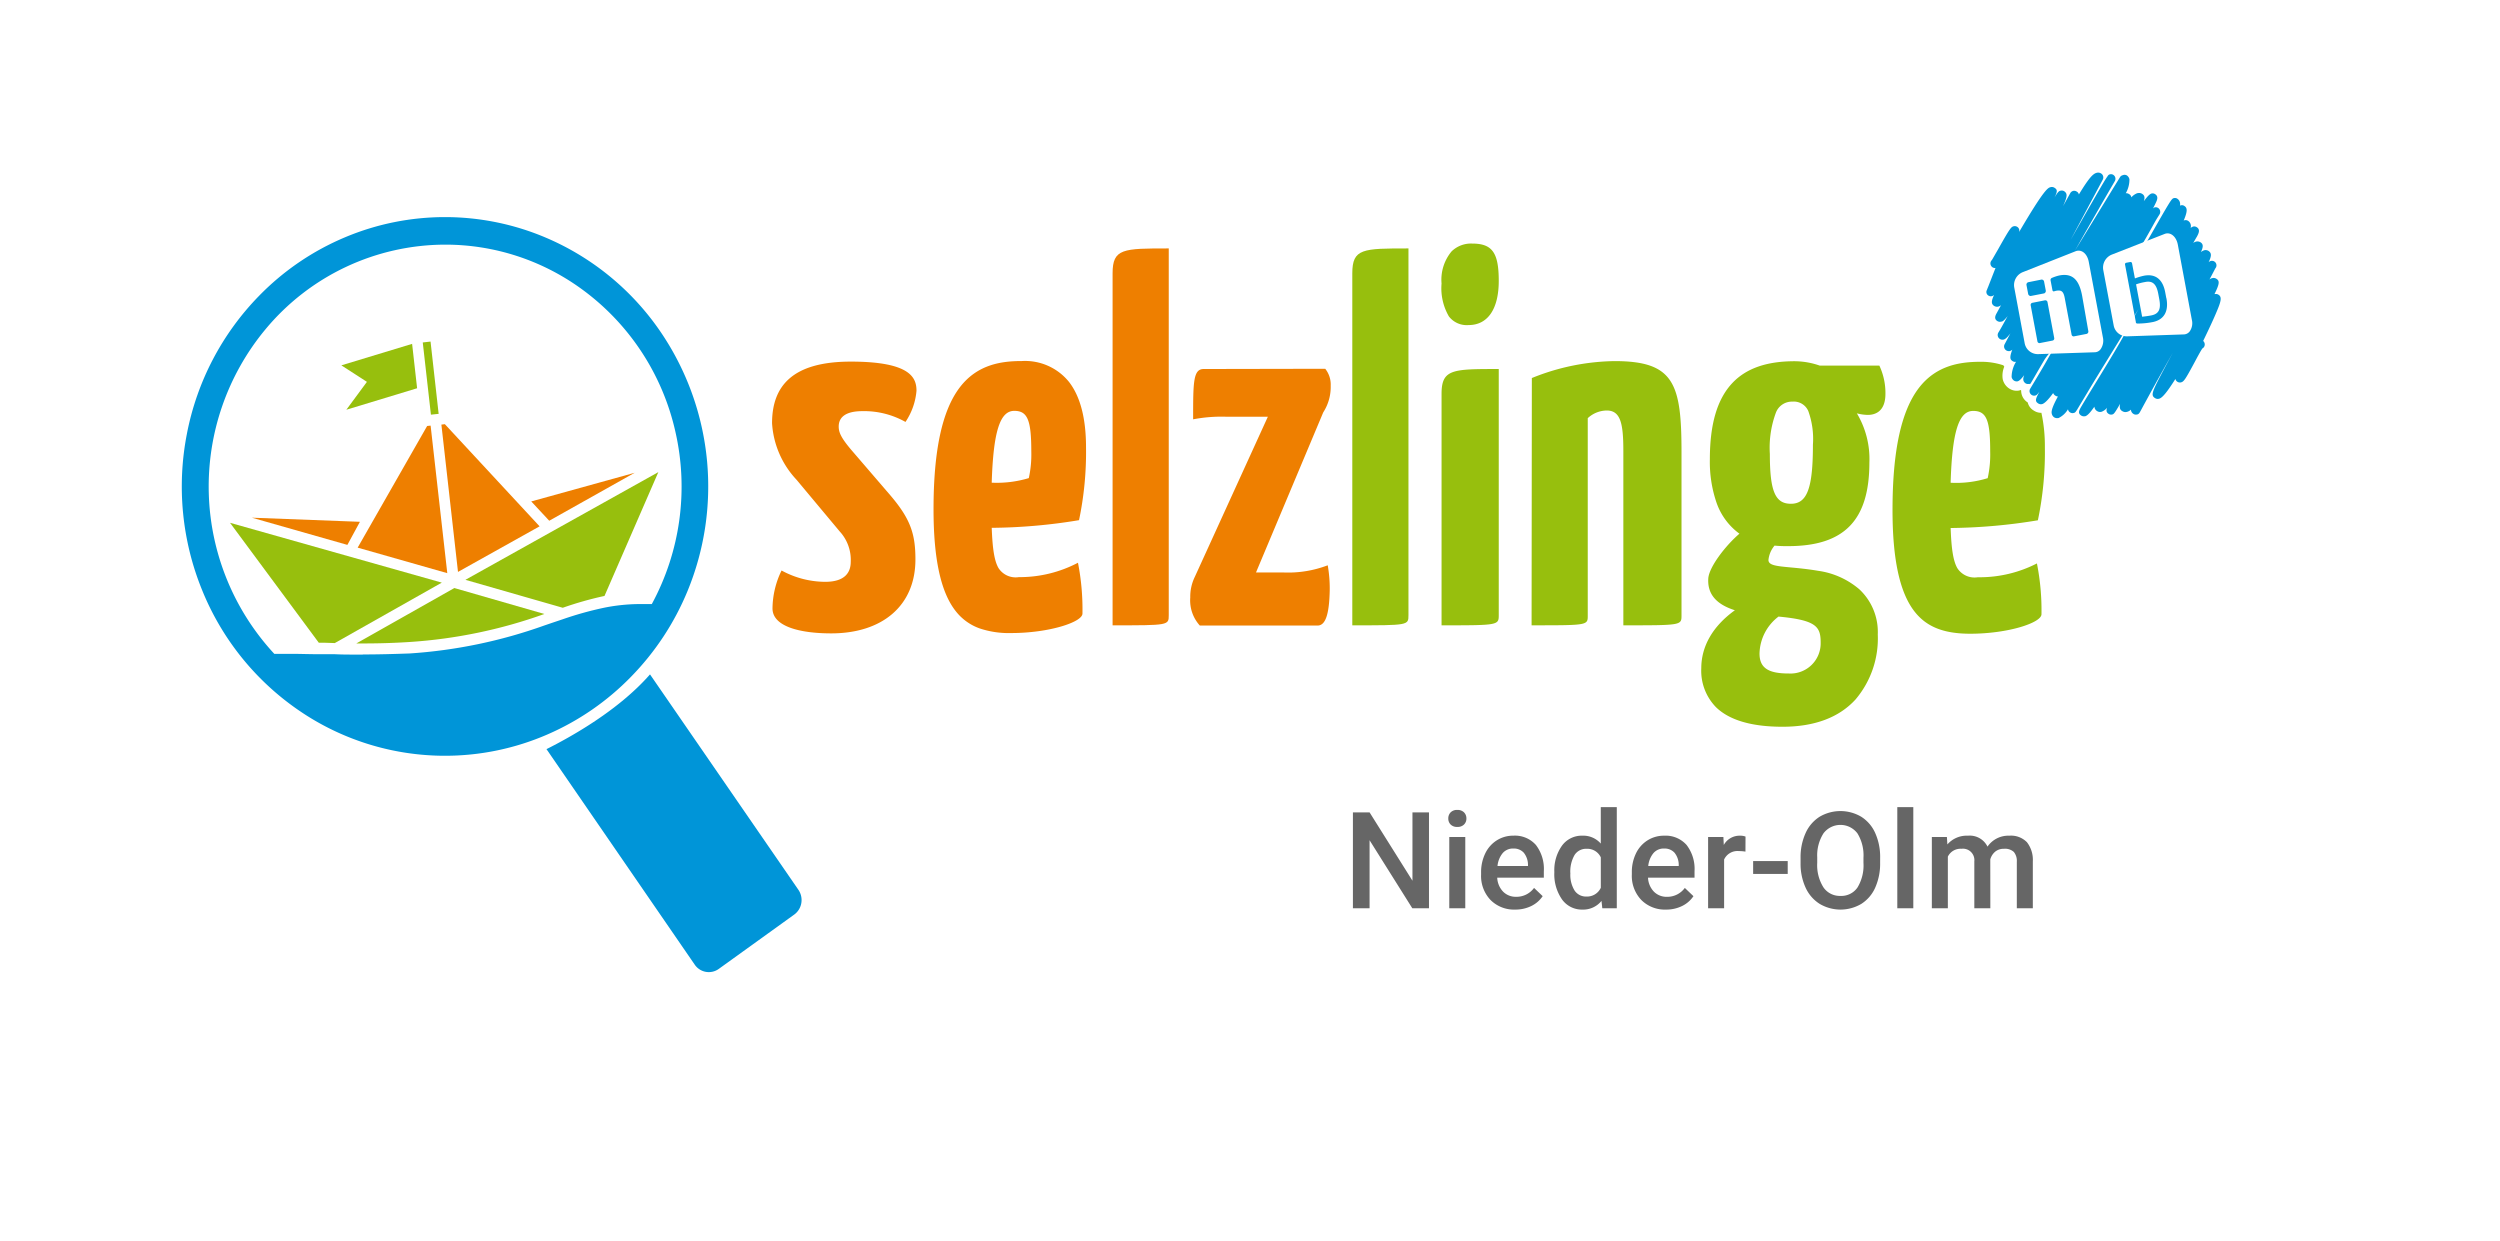 <svg xmlns="http://www.w3.org/2000/svg" xmlns:xlink="http://www.w3.org/1999/xlink" width="278" height="138" viewBox="0 0 278 138">
  <defs>
    <filter id="Rechteck_14" x="0" y="0" width="278" height="138" filterUnits="userSpaceOnUse">
      <feOffset dx="5" dy="5" input="SourceAlpha"/>
      <feGaussianBlur stdDeviation="4" result="blur"/>
      <feFlood flood-opacity="0.302"/>
      <feComposite operator="in" in2="blur"/>
      <feComposite in="SourceGraphic"/>
    </filter>
  </defs>
  <g id="Gruppe_65" data-name="Gruppe 65" transform="translate(-591.82 -772.5)">
    <g id="Gruppe_37" data-name="Gruppe 37" transform="translate(136.18 61)">
      <g transform="matrix(1, 0, 0, 1, 455.64, 711.5)" filter="url(#Rechteck_14)">
        <rect id="Rechteck_14-2" data-name="Rechteck 14" width="254" height="114" rx="23" transform="translate(7 7)" fill="rgba(255,255,255,0.9)"/>
      </g>
    </g>
    <g id="Gruppe_62" data-name="Gruppe 62">
      <g id="selzlinge" transform="translate(611.37 791)">
        <path id="Shape" d="M16.061,3.247a7.313,7.313,0,0,1-1.225,3.462,9.366,9.366,0,0,0-4.8-1.2c-1.786,0-2.625.63-2.625,1.71,0,.63.223,1.253,1.617,2.852l4.127,4.8c2.233,2.624,2.787,4.278,2.787,7.131,0,5.137-3.68,8.218-9.364,8.218-3.572,0-6.529-.8-6.529-2.769a9.833,9.833,0,0,1,1.008-4.223,10.205,10.205,0,0,0,4.851,1.26c2.118,0,2.842-.969,2.842-2.229A4.673,4.673,0,0,0,7.53,18.893L2.706,13.119A10.049,10.049,0,0,1,0,6.847C0,2.693,2.287,0,8.755,0,15.446,0,16.061,1.828,16.061,3.247Z" transform="translate(66.303 21.711)" fill="#ee7f00"/>
        <path id="Shape-2" data-name="Shape" d="M8.646,30.247a10.165,10.165,0,0,1-3.492-.507A5.863,5.863,0,0,1,2.42,27.749C.792,25.638,0,21.956,0,16.491,0,9.919.962,5.473,2.942,2.9S7.653,0,9.817,0a6.279,6.279,0,0,1,5.24,2.312c1.258,1.61,1.9,4.058,1.9,7.276a36.874,36.874,0,0,1-.778,8.107,61.8,61.8,0,0,1-9.708.851c.088,2.406.306,3.7.754,4.475A2.268,2.268,0,0,0,9.479,24.03h.114a13.968,13.968,0,0,0,6.468-1.6,26.9,26.9,0,0,1,.5,5.649C16.562,29.035,12.835,30.247,8.646,30.247ZM8.978,5.539c-1.6,0-2.327,2.315-2.509,7.989h.025a12.335,12.335,0,0,0,4.1-.511,12.208,12.208,0,0,0,.277-2.97C10.872,6.55,10.447,5.539,8.978,5.539Z" transform="translate(84.259 21.648)" fill="#ee7f00"/>
        <path id="Shape-3" data-name="Shape" d="M6.245,40.777c0,1.135,0,1.135-6.245,1.135V2.769C0,0,1.17,0,6.245,0Z" transform="translate(104.17 9.125)" fill="#ee7f00"/>
        <path id="Shape-4" data-name="Shape" d="M15.007,0a2.811,2.811,0,0,1,.609,1.883,5.225,5.225,0,0,1-.832,2.97l-7.476,17.8h3.072a12.344,12.344,0,0,0,4.905-.8,14.989,14.989,0,0,1,.223,2.769c-.054,2.624-.447,3.932-1.353,3.932H1.063A4.17,4.17,0,0,1,0,25.422a5,5,0,0,1,.507-2.285l8.119-17.8H4.107a16.809,16.809,0,0,0-3.789.284c0-4.112,0-5.594,1.17-5.594Z" transform="translate(112.808 22.507)" fill="#ee7f00"/>
        <path id="Shape-5" data-name="Shape" d="M6.245,40.777c0,1.135,0,1.135-6.245,1.135V2.769C0,0,1.17,0,6.245,0Z" transform="translate(130.826 9.125)" fill="#97bf0d"/>
        <path id="Shape-6" data-name="Shape" d="M0,42.452H0V16.719C0,13.95,1.222,13.95,6.36,13.95V41.317C6.36,42.441,6.3,42.452,0,42.452Zm3.01-33.39A2.5,2.5,0,0,1,.816,8.1,6.222,6.222,0,0,1,0,4.444,4.918,4.918,0,0,1,1.116.869,3.087,3.087,0,0,1,3.4,0C5.642,0,6.36,1.009,6.36,4.154,6.36,7.273,5.14,9.062,3.011,9.062Z" transform="translate(140.751 8.585)" fill="#97bf0d"/>
        <path id="Shape-7" data-name="Shape" d="M.027,1.883A25.242,25.242,0,0,1,9.228,0c6.637,0,7.442,2.513,7.442,10.163V28.246c0,1.135.054,1.135-6.468,1.135V10c0-2.97-.277-4.507-1.84-4.507a3.154,3.154,0,0,0-2.118.852v21.9c0,1.135.108,1.135-6.245,1.135Z" transform="translate(150.764 21.655)" fill="#97bf0d"/>
        <path id="Shape-8" data-name="Shape" d="M9.032,40.646c-3.417,0-5.9-.727-7.381-2.16A5.792,5.792,0,0,1,0,34.144c0-2.463,1.292-4.694,3.735-6.452-2.1-.668-3.064-1.826-2.957-3.538C.861,22.9,2.67,20.523,4.242,19.177A7.175,7.175,0,0,1,1.7,15.746,13.993,13.993,0,0,1,.954,10.9c0-3.929.823-6.707,2.515-8.491C5.009.789,7.269,0,10.379,0a8.6,8.6,0,0,1,2.787.484H19.8a7.167,7.167,0,0,1,.677,3.144c0,2.036-1.225,2.34-1.956,2.34A5.032,5.032,0,0,1,17.3,5.794a9.888,9.888,0,0,1,1.393,5.476c-.006,6.425-2.794,9.291-9.039,9.291l-.276,0c-.411,0-.826-.019-1.232-.058A2.942,2.942,0,0,0,7.469,22.1c0,.6.882.68,2.483.831.824.077,1.85.173,3.037.373a8.935,8.935,0,0,1,4.594,2.064,6.5,6.5,0,0,1,2.043,5.012,10.487,10.487,0,0,1-2.474,7.231C15.312,39.624,12.579,40.646,9.032,40.646Zm-.44-12.254h0A5.314,5.314,0,0,0,6.475,32.5c0,1.579.937,2.223,3.234,2.223a3.358,3.358,0,0,0,3.566-3.42c0-1.756-.423-2.51-4.682-2.908Zm1.535-23.9A1.9,1.9,0,0,0,8.3,5.711a11.192,11.192,0,0,0-.676,4.6c0,4.141.591,5.539,2.341,5.539,1.808,0,2.449-1.718,2.449-6.564A9.12,9.12,0,0,0,11.9,5.541,1.752,1.752,0,0,0,10.128,4.493Z" transform="translate(169.633 21.669)" fill="#97bf0d"/>
        <path id="Shape-9" data-name="Shape" d="M2.51,0C.778,0,.162,2.769,0,7.989a11.767,11.767,0,0,0,4.127-.512A12.19,12.19,0,0,0,4.4,4.507C4.4.858,3.9,0,2.51,0Z" transform="translate(197.359 27.194)" fill="none"/>
        <path id="Shape-10" data-name="Shape" d="M8.64,30.24c-2.968,0-4.887-.774-6.223-2.51C.791,25.616,0,21.94,0,16.492,0,9.917.961,5.469,2.939,2.9S7.646,0,9.81,0h.075A7.815,7.815,0,0,1,12.32.388l.108.152a2.594,2.594,0,0,0-.175,1.385,1.675,1.675,0,0,0,.731,1.052,1.5,1.5,0,0,0,1.116.215l.129-.056.075.056a1.547,1.547,0,0,0,.676,1.294l.054.035a1.437,1.437,0,0,0,.677.906,1.5,1.5,0,0,0,.828.249h.018a17.568,17.568,0,0,1,.385,3.842,36.864,36.864,0,0,1-.778,8.107,62.473,62.473,0,0,1-9.7.859c.084,2.4.3,3.7.749,4.47a2.274,2.274,0,0,0,2.261,1.007l.23,0a13.969,13.969,0,0,0,6.354-1.539,26.834,26.834,0,0,1,.507,5.649C16.562,29.029,12.832,30.24,8.64,30.24ZM8.971,5.463c-1.608,0-2.335,2.315-2.51,7.989h.023a11.846,11.846,0,0,0,4.1-.512,12.2,12.2,0,0,0,.277-2.97C10.866,6.474,10.441,5.463,8.971,5.463Z" transform="translate(190.898 21.731)" fill="#97bf0d"/>
        <path id="Shape-11" data-name="Shape" d="M25.8,13.577a.485.485,0,0,0-.365-.069h-.068c.562-1.142.589-1.461.21-1.7a.571.571,0,0,0-.474-.069.618.618,0,0,0-.3.159c.44-.817.677-1.315.717-1.329a.516.516,0,0,0,.047-.387.5.5,0,0,0-.913-.126V10.1c.406-.831.406-1.135.054-1.385a.6.6,0,0,0-.487-.076,1,1,0,0,0-.365.208c.25-.554.3-.872-.041-1.094a.663.663,0,0,0-.514-.076A1.039,1.039,0,0,0,23,7.824c.183-.3.311-.547.406-.692.176-.332.419-.782,0-1.052A.511.511,0,0,0,23,6h0a.746.746,0,0,0-.291.166.7.7,0,0,0-.277-.8.524.524,0,0,0-.386-.069h0a.347.347,0,0,0-.108.042c.474-1.108.392-1.426.068-1.634a.465.465,0,0,0-.359-.069h0a.327.327,0,0,0-.115.042.963.963,0,0,0,0-.318.693.693,0,0,0-.3-.457.485.485,0,0,0-.365-.069h0c-.284.069-.284.069-3.051,4.915a10.615,10.615,0,0,1-1.292,1.786s.291-.582.447-.914c.088-.187.2-.367.277-.512.71-1.17,1.313-2.319,1.671-2.928l.338-.54a.522.522,0,0,0,.061-.388.505.505,0,0,0-.216-.318.491.491,0,0,0-.365-.069h0a.351.351,0,0,0-.223.145h0c.129-.249.23-.443.3-.6.156-.318.365-.748-.047-1.011a.5.5,0,0,0-.386-.076h0c-.176.042-.406.228-.873.858.122-.367.108-.63-.176-.81a.624.624,0,0,0-.48-.09h-.054a1.663,1.663,0,0,0-.677.471.491.491,0,0,0-.264-.367A.5.5,0,0,0,15.5,2.3,3.08,3.08,0,0,0,15.907.741a.693.693,0,0,0-.291-.429.51.51,0,0,0-.453-.021h0a.481.481,0,0,0-.311.228L9.845,8.682c1.421-2.506,2.963-5.206,4.438-7.733a.519.519,0,0,0-.162-.692.471.471,0,0,0-.359-.069h0a.384.384,0,0,0-.244.152h0l-.047.076c-.264.346-.832,1.343-2.53,4.3L9.365,7.484,12.937.79A.519.519,0,0,0,12.761.1a.617.617,0,0,0-.494-.076c-.4.1-.832.519-1.982,2.409a.476.476,0,0,0-.257-.332.478.478,0,0,0-.386-.062.523.523,0,0,0-.311.242L8.526,3.732C9,2.673,9.04,2.348,8.661,2.078a.5.5,0,0,0-.372-.069H8.255c-.176.042-.284.1-.677.762.345-.692.318-.879,0-1.08a.537.537,0,0,0-.447-.069c-.284.076-.677.187-3.5,5a.49.49,0,0,0-.2-.588.518.518,0,0,0-.379-.069h0c-.3.076-.406.173-1.759,2.582C1.03,9,.712,9.561.61,9.728a.421.421,0,0,0-.081.1.515.515,0,0,0-.068.388.533.533,0,0,0,.223.318.471.471,0,0,0,.332.069L.191,12.718c-.047.111-.088.208-.115.291l-.041.09h0a.462.462,0,0,0,.2.582.484.484,0,0,0,.392.055.518.518,0,0,0,.23-.132c-.257.561-.392.969,0,1.218a.617.617,0,0,0,.487.076.953.953,0,0,0,.284-.152l-.487.893c-.115.208-.332.609.068.865a.544.544,0,0,0,.44.069c.135,0,.284-.076.717-.616-.359.637-.677,1.26-1.042,1.848A.519.519,0,0,0,1.5,18.5a.537.537,0,0,0,.413.069h0c.2-.048.426-.249.758-.692l-.636,1.2a.519.519,0,0,0,.169.692.557.557,0,0,0,.406.076h0a.726.726,0,0,0,.271-.152c-.359.948-.21,1.115.047,1.281a.484.484,0,0,0,.372.062h0a3.26,3.26,0,0,0-.494,1.7.637.637,0,0,0,.271.4.558.558,0,0,0,.392.076h0c.169-.048.365-.2.737-.692-.149.388-.169.692.149.914a.518.518,0,0,0,.365.069h0c.277-.069-.23.658,1.746-2.707.616-.928.737-.775,1.353-1.786-1.576,2.672-.609,1.135-2.95,5.026a.512.512,0,0,0,.169.692.5.5,0,0,0,.372.069h0c.129-.035.216-.055.494-.443-.419.782-.548,1.059-.142,1.315a.551.551,0,0,0,.433.076h0c.264-.069.677-.464,1.231-1.232a.592.592,0,0,0,.244.291.513.513,0,0,0,.284.09c-.568,1.059-.778,1.627-.677,1.938a.63.63,0,0,0,.257.381.624.624,0,0,0,.447.083h.041a2.484,2.484,0,0,0,1.055-.983.485.485,0,0,0,.237.36.5.5,0,0,0,.379.062h0c.2-.048.216-.062.636-.775l.886-1.475c1.57-2.631,2.977-4.846,5.7-9.312-1.732,3.157-1.982,3.7-5.534,9.464-.311.519-.568.942-.737,1.232-.325.547-.528.879-.1,1.149a.557.557,0,0,0,.406.076h.034c.244-.062.548-.381,1.028-1.066a.611.611,0,0,0,.3.492.6.6,0,0,0,.5.076,1.443,1.443,0,0,0,.609-.45c-.108.3-.088.519.183.692a.5.5,0,0,0,.359.069h0c.2-.048.257-.069.907-1.2-.095.471,0,.692.264.831a.623.623,0,0,0,.5.069.921.921,0,0,0,.44-.249.57.57,0,0,0,.284.478.471.471,0,0,0,.359.069h.034c.21-.055.257-.145.426-.457,1.421-2.624,2.6-4.735,3.559-6.418-.487.893-.94,1.738-1.306,2.437-1.015,1.938-1.157,2.312-.677,2.61a.551.551,0,0,0,.453.069c.359-.09.9-.748,1.813-2.2a.484.484,0,0,0,.216.312.518.518,0,0,0,.413.069c.311-.083.48-.332,1.468-2.167.311-.582.737-1.385.907-1.606a.492.492,0,0,0,.183-.173.515.515,0,0,0,.061-.388.486.486,0,0,0-.162-.27c.616-1.267,1.089-2.285,1.407-3.032C26.083,14.359,26.245,13.847,25.8,13.577Z" transform="translate(201.336 0.692)" fill="#0095d8"/>
        <path id="Shape-12" data-name="Shape" d="M0,13.569l9.966,2.838L8.112,0,7.726.042Z" transform="translate(20.222 28.828)" fill="#ee7f00"/>
        <path id="Shape-13" data-name="Shape" d="M0,.048l1.847,16.38,9.073-5.068L.386,0Z" transform="translate(29.532 28.668)" fill="#ee7f00"/>
        <path id="Shape-14" data-name="Shape" d="M0,3.185,2,5.331,11.495,0,0,3.185Z" transform="translate(39.525 34.075)" fill="#ee7f00"/>
        <path id="Shape-15" data-name="Shape" d="M12.016.457,0,0,10.622,3.025,12.016.457Z" transform="translate(8.457 39.067)" fill="#ee7f00"/>
        <path id="Shape-16" data-name="Shape" d="M.866,0,0,.1.907,8.128l.859-.09L.866,0Z" transform="translate(27.461 19.482)" fill="#97bf0d"/>
        <path id="Shape-17" data-name="Shape" d="M8.423,4.936.555,7.325l2.287-3.1L0,2.388,7.868,0l.555,4.936Z" transform="translate(18.409 19.738)" fill="#97bf0d"/>
        <path id="Shape-18" data-name="Shape" d="M5.913,6a54.869,54.869,0,0,0,15-3.115L10.9,0,0,6.162H.717C2.591,6.162,4.283,6.106,5.913,6Z" transform="translate(20.073 46.89)" fill="#97bf0d"/>
        <path id="Shape-19" data-name="Shape" d="M11.65,13.375l11.9-6.722L0,0,9.871,13.334h.562Z" transform="translate(6.028 39.635)" fill="#97bf0d"/>
        <path id="Shape-20" data-name="Shape" d="M21.454,0,0,11.977l10.825,3.108a38.928,38.928,0,0,1,4.641-1.315Z" transform="translate(32.204 33.999)" fill="#97bf0d"/>
        <path id="Shape-21" data-name="Shape" d="M29.275,59.9h-.007A28.7,28.7,0,0,1,13.01,54.853,29.715,29.715,0,0,1,2.23,41.414,30.5,30.5,0,0,1,.563,24.109,30.072,30.072,0,0,1,8.573,8.773a29.059,29.059,0,0,1,9.594-6.535,28.649,28.649,0,0,1,22.3.044A29.331,29.331,0,0,1,53.607,13.316,30.539,30.539,0,0,1,56.227,41.6a29.932,29.932,0,0,1-6.272,9.512,29.18,29.18,0,0,1-9.3,6.418A28.551,28.551,0,0,1,29.275,59.9Zm.019-56.837a26.029,26.029,0,0,0-20,9.424,27.368,27.368,0,0,0,.989,36.08h1.969c.463,0,.929.01,1.422.02s1.025.021,1.554.021h1.779c.778.041,1.564.041,2.4.041h.716v-.014h.054c1.79,0,3.388-.05,5.142-.11a55.143,55.143,0,0,0,15-3.115l.812-.277,1.218-.409A37.824,37.824,0,0,1,47,43.43a20.486,20.486,0,0,1,4.005-.4h1.258a27.4,27.4,0,0,0,2.624-19.153A26.883,26.883,0,0,0,44.279,7.871,25.741,25.741,0,0,0,29.295,3.063Z" transform="translate(0.669 5.641)" fill="#0095d8"/>
        <path id="Shape-22" data-name="Shape" d="M0,8.273a.251.251,0,0,0,.034.062L16.5,32.275a1.894,1.894,0,0,0,2.672.478l8.383-6.037a1.985,1.985,0,0,0,.8-1.285,2.016,2.016,0,0,0-.33-1.484L11.529,0C7.983,4.05,2.659,6.985.027,8.308" transform="translate(41.202 56.492)" fill="#0095d8"/>
        <path id="Shape-23" data-name="Shape" d="M2.649,11.507H2.637A1.489,1.489,0,0,1,1.188,10.33L.017,4.064A1.553,1.553,0,0,1,.944,2.4L6.851.063A.9.9,0,0,1,7.177,0c.543,0,1,.507,1.135,1.261L9.875,9.624a1.667,1.667,0,0,1-.266,1.358.833.833,0,0,1-.655.318Zm.839-5.986a.225.225,0,0,0-.047,0L2.033,5.8a.233.233,0,0,0-.148.1.243.243,0,0,0-.035.177L2.6,10.088a.225.225,0,0,0,.1.153.211.211,0,0,0,.124.04.219.219,0,0,0,.05-.006L4.279,10a.231.231,0,0,0,.152-.1.244.244,0,0,0,.037-.183L3.718,5.712A.239.239,0,0,0,3.487,5.522ZM4.965,4.434c.4,0,.576.242.695.96L6.4,9.34a.234.234,0,0,0,.1.154.221.221,0,0,0,.125.039.226.226,0,0,0,.049-.005l1.387-.27a.264.264,0,0,0,.2-.3L7.574,5.034C7.273,3.418,6.66,2.7,5.586,2.7a2.864,2.864,0,0,0-.556.059,4.723,4.723,0,0,0-.818.27.249.249,0,0,0-.149.283l.21,1.1a.149.149,0,0,0,.072.1.142.142,0,0,0,.069.018.133.133,0,0,0,.055-.012l.176-.049A1.545,1.545,0,0,1,4.965,4.434Zm-1.9-1.221-1.5.3a.286.286,0,0,0-.176.346l.176.927a.294.294,0,0,0,.284.256l1.5-.291A.292.292,0,0,0,3.522,4.4L3.346,3.47a.28.28,0,0,0-.276-.257H3.062Z" transform="translate(204.412 9.373)" fill="#fff"/>
        <path id="Shape-24" data-name="Shape" d="M2.649,11.451H2.632a1.483,1.483,0,0,1-1.444-1.177L.016,4.043A1.561,1.561,0,0,1,.943,2.374L6.85.062A.866.866,0,0,1,7.17,0c.535,0,1,.509,1.141,1.238l1.562,8.37a1.58,1.58,0,0,1-.243,1.3.853.853,0,0,1-.677.33Zm.409-8.264a.181.181,0,0,0-.038,0l-.446.083a.162.162,0,0,0-.109.075.172.172,0,0,0-.02.133l1.2,6.376a.163.163,0,0,0,.048.133.235.235,0,0,0,.158.041H3.88a8.7,8.7,0,0,0,1.691-.174c1.222-.268,1.746-1.2,1.475-2.637L7.033,7.2,6.91,6.548C6.682,5.313,6.039,4.66,5.053,4.66a2.715,2.715,0,0,0-.49.047,6.68,6.68,0,0,0-1.021.305L3.223,3.33a.175.175,0,0,0-.072-.114A.165.165,0,0,0,3.058,3.187ZM4.346,9.27h0L3.67,5.67A6.443,6.443,0,0,1,4.7,5.406a1.632,1.632,0,0,1,.317-.034c.6,0,.945.41,1.118,1.329l.122.651c.2,1.076-.06,1.6-.866,1.765-.231.049-.571.1-1.041.153Z" transform="translate(214.31 7.45)" fill="#fff"/>
      </g>
      <path id="_für_Menschen" data-name="… für Menschen" d="M9.543,16H7.69L2.937,8.434V16H1.084V5.336H2.937l4.768,7.6v-7.6H9.543Zm4.036,0H11.8V8.075h1.78ZM11.69,6.017a.945.945,0,0,1,.26-.681.982.982,0,0,1,.743-.271,1,1,0,0,1,.747.271.937.937,0,0,1,.264.681.916.916,0,0,1-.264.67,1,1,0,0,1-.747.267.99.99,0,0,1-.743-.267A.923.923,0,0,1,11.69,6.017Zm7.442,10.129a3.682,3.682,0,0,1-2.743-1.066,3.866,3.866,0,0,1-1.051-2.838v-.22A4.755,4.755,0,0,1,15.8,9.9a3.484,3.484,0,0,1,1.285-1.454,3.4,3.4,0,0,1,1.846-.52,3.11,3.11,0,0,1,2.5,1.033,4.367,4.367,0,0,1,.883,2.922V12.6H17.132a2.38,2.38,0,0,0,.656,1.553,1.968,1.968,0,0,0,1.447.571,2.41,2.41,0,0,0,1.992-.989l.959.916a3.2,3.2,0,0,1-1.271,1.1A3.978,3.978,0,0,1,19.132,16.146Zm-.212-6.79a1.5,1.5,0,0,0-1.183.513,2.657,2.657,0,0,0-.575,1.428h3.391v-.132a2.163,2.163,0,0,0-.476-1.351A1.487,1.487,0,0,0,18.919,9.357Zm4.563,2.622a4.712,4.712,0,0,1,.85-2.941,2.722,2.722,0,0,1,2.278-1.11,2.587,2.587,0,0,1,2.036.879V4.75h1.78V16H28.815l-.088-.82a2.624,2.624,0,0,1-2.131.967,2.707,2.707,0,0,1-2.252-1.121A4.884,4.884,0,0,1,23.483,11.979Zm1.78.154a3.3,3.3,0,0,0,.465,1.886,1.509,1.509,0,0,0,1.322.677,1.681,1.681,0,0,0,1.6-.974V10.338a1.655,1.655,0,0,0-1.582-.952,1.52,1.52,0,0,0-1.333.685A3.674,3.674,0,0,0,25.263,12.133ZM35.9,16.146a3.682,3.682,0,0,1-2.743-1.066A3.866,3.866,0,0,1,32.1,12.243v-.22a4.755,4.755,0,0,1,.458-2.12,3.484,3.484,0,0,1,1.285-1.454,3.4,3.4,0,0,1,1.846-.52,3.11,3.11,0,0,1,2.5,1.033,4.367,4.367,0,0,1,.883,2.922V12.6H33.9a2.38,2.38,0,0,0,.656,1.553A1.968,1.968,0,0,0,36,14.726a2.41,2.41,0,0,0,1.992-.989l.959.916a3.2,3.2,0,0,1-1.271,1.1A3.978,3.978,0,0,1,35.9,16.146Zm-.212-6.79A1.5,1.5,0,0,0,34.5,9.87a2.657,2.657,0,0,0-.575,1.428h3.391v-.132a2.163,2.163,0,0,0-.476-1.351A1.487,1.487,0,0,0,35.686,9.357Zm9.046.344a4.4,4.4,0,0,0-.725-.059,1.633,1.633,0,0,0-1.648.938V16h-1.78V8.075h1.7l.044.886a2.005,2.005,0,0,1,1.787-1.033,1.666,1.666,0,0,1,.63.1Zm4.7,2.483H45.589V10.749h3.845ZM59.71,10.946a6.543,6.543,0,0,1-.542,2.75,4.1,4.1,0,0,1-1.549,1.816,4.544,4.544,0,0,1-4.629,0,4.161,4.161,0,0,1-1.567-1.805,6.338,6.338,0,0,1-.56-2.7v-.6a6.487,6.487,0,0,1,.553-2.754,4.156,4.156,0,0,1,1.56-1.827A4.554,4.554,0,0,1,57.6,5.816a4.1,4.1,0,0,1,1.556,1.8,6.473,6.473,0,0,1,.557,2.736Zm-1.853-.557a4.662,4.662,0,0,0-.67-2.717,2.365,2.365,0,0,0-3.779,0,4.572,4.572,0,0,0-.692,2.662v.615a4.626,4.626,0,0,0,.685,2.717,2.205,2.205,0,0,0,1.9.959,2.179,2.179,0,0,0,1.893-.937,4.726,4.726,0,0,0,.663-2.739ZM63.4,16h-1.78V4.75H63.4Zm3.736-7.925.051.828a2.852,2.852,0,0,1,2.285-.974A2.191,2.191,0,0,1,71.65,9.145a2.811,2.811,0,0,1,2.432-1.216,2.471,2.471,0,0,1,1.952.725,3.192,3.192,0,0,1,.656,2.139V16h-1.78V10.844a1.576,1.576,0,0,0-.33-1.106,1.443,1.443,0,0,0-1.091-.352,1.482,1.482,0,0,0-.992.326,1.719,1.719,0,0,0-.538.853L71.965,16h-1.78V10.785a1.27,1.27,0,0,0-1.428-1.4,1.567,1.567,0,0,0-1.516.872V16h-1.78V8.075Z" transform="translate(741.18 857.5)" fill="#666"/>
    </g>
  </g>
</svg>
